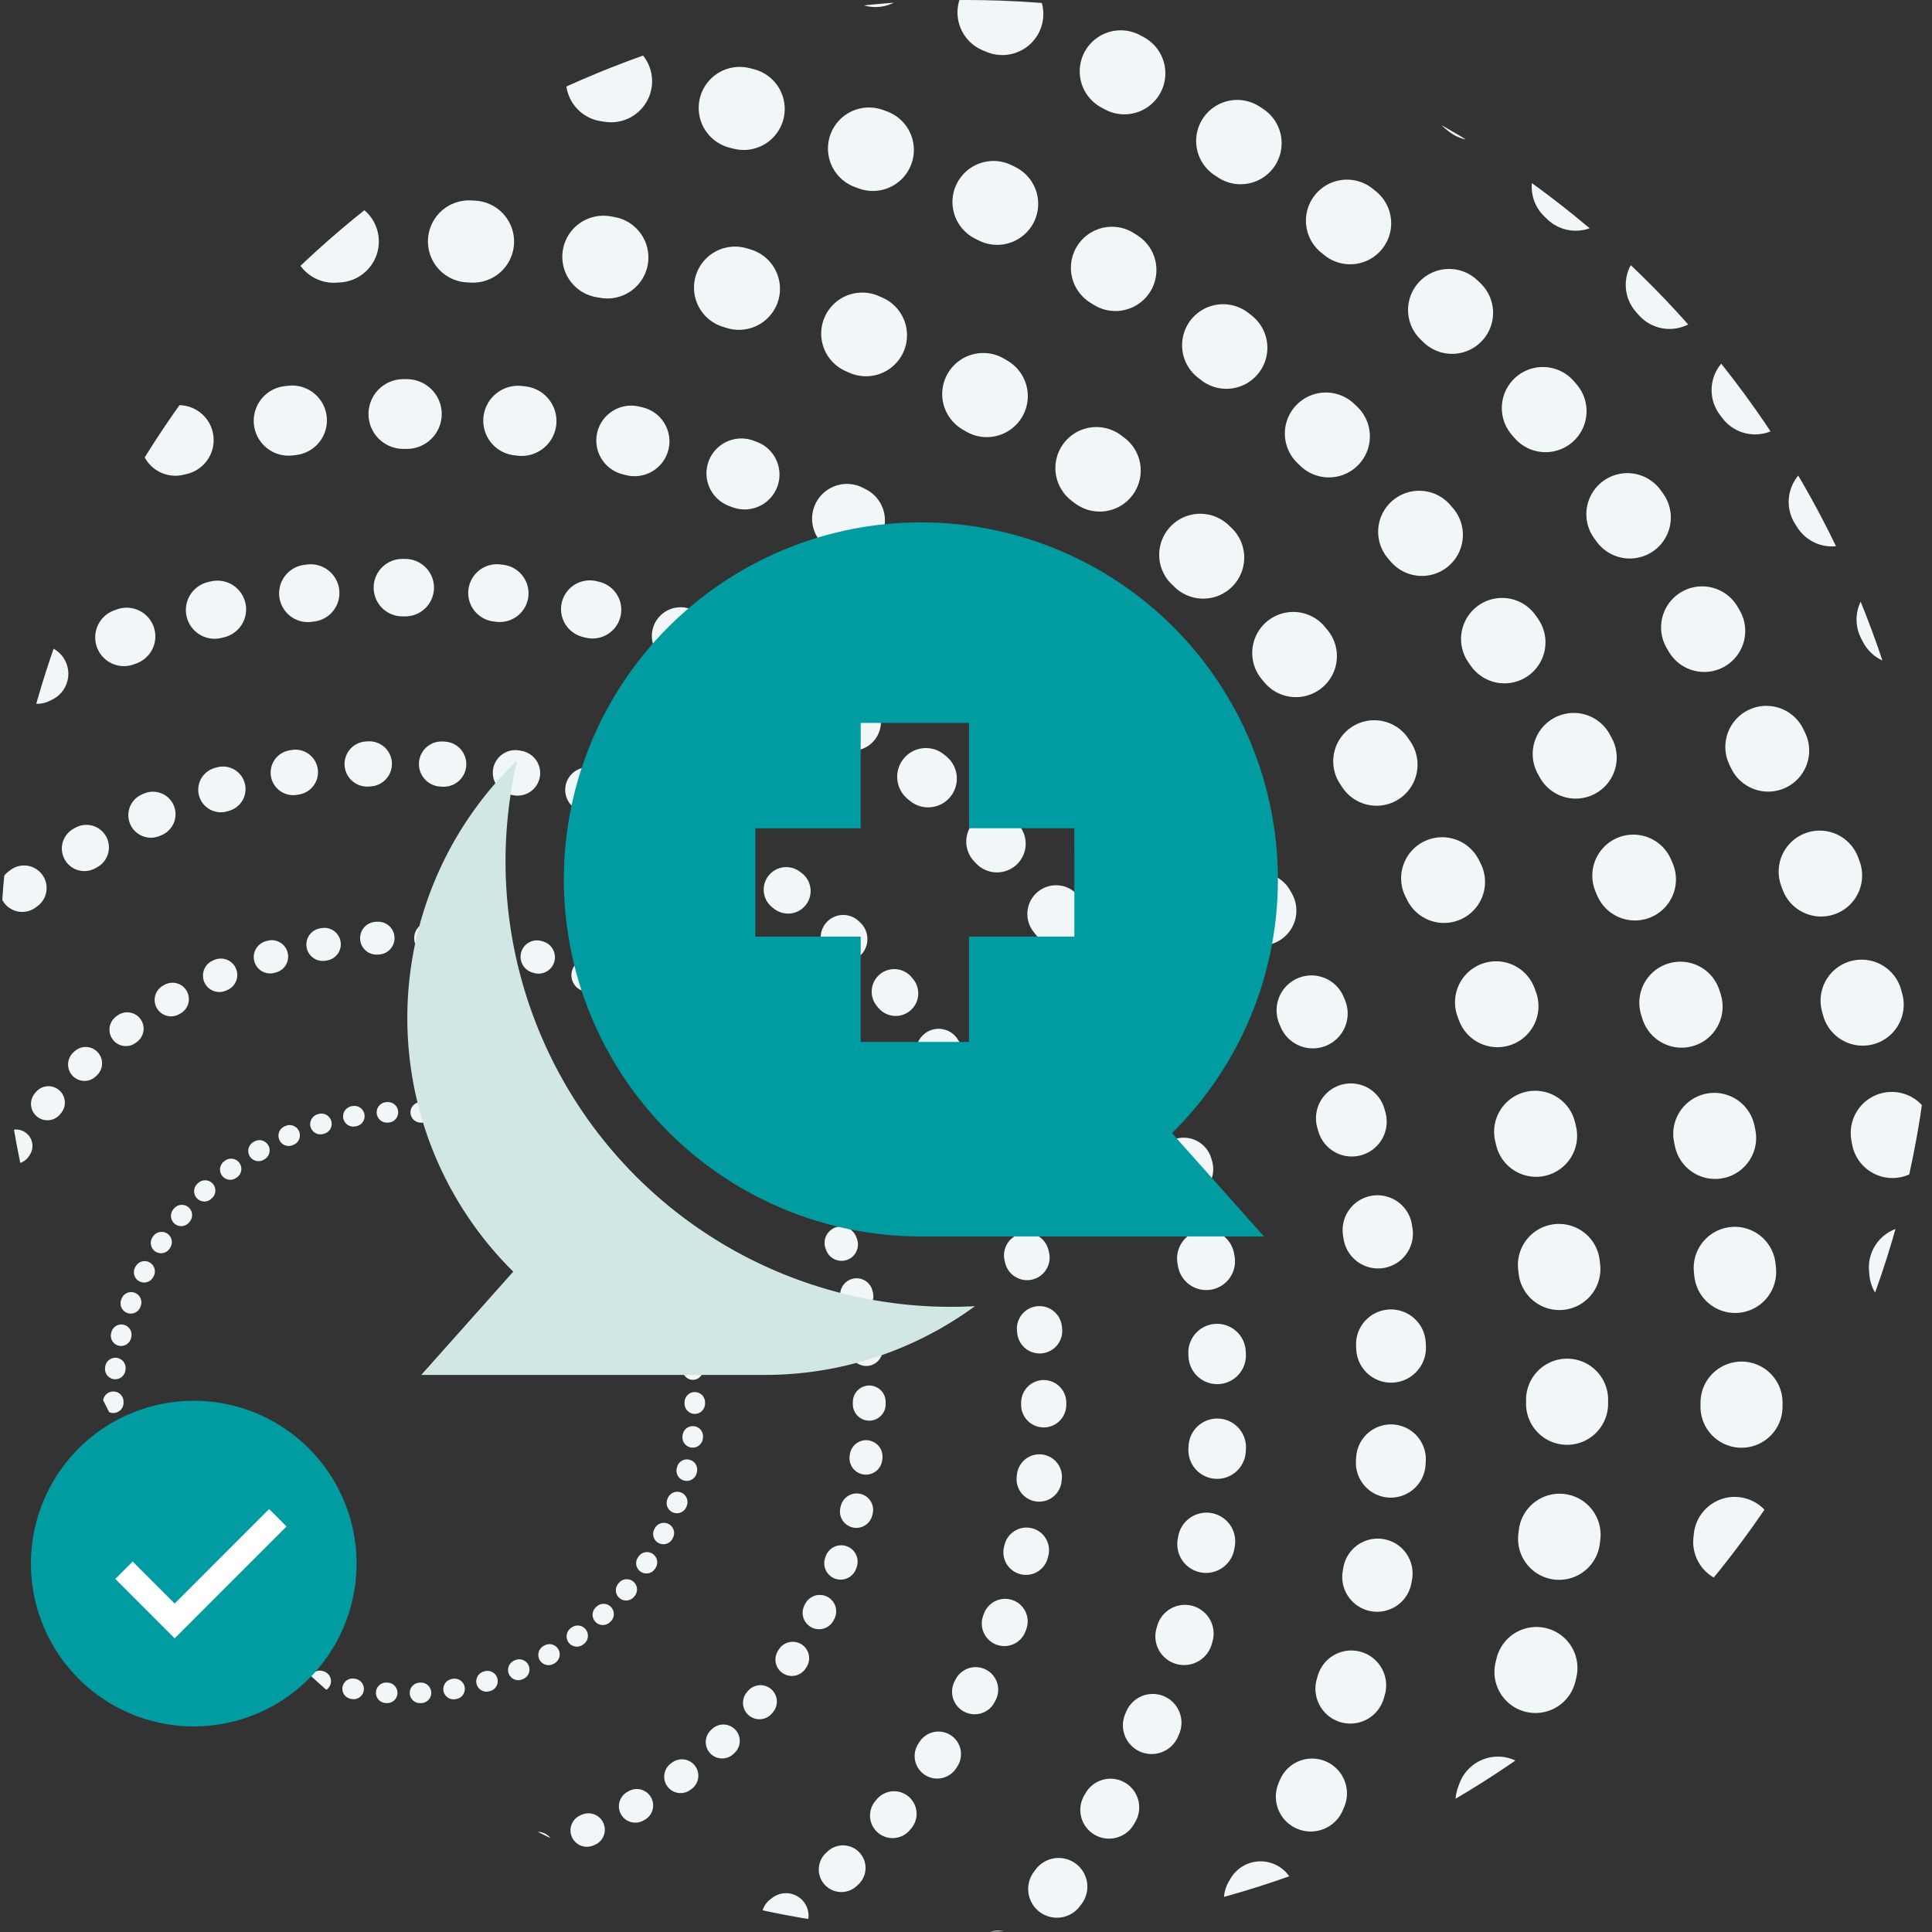 <svg xmlns="http://www.w3.org/2000/svg" xmlns:xlink="http://www.w3.org/1999/xlink" width="235.44" height="235.439" viewBox="0 0 235.44 235.439">
  <rect x="0" y="0" width="235.44" height="235.439" fill="#333333" stroke="none"/>
  <defs>
    <clipPath id="clip-path">
      <path id="Tracé_228032" data-name="Tracé 228032" d="M182.534,178.565a117.72,117.72,0,1,0,117.72-117.72,117.72,117.72,0,0,0-117.72,117.72" fill="none"/>
    </clipPath>
  </defs>
  <g id="illustration" transform="translate(-182.534 -60.845)">
    <g id="Groupe_2437" data-name="Groupe 2437">
      <g id="Groupe_2436" data-name="Groupe 2436" clip-path="url(#clip-path)">
        <circle id="Ellipse_4389" data-name="Ellipse 4389" cx="226.771" cy="226.771" r="226.771" transform="translate(-88.931 231.771) rotate(-45)" fill="none" stroke="#f1f7f8" stroke-linecap="round" stroke-miterlimit="10" stroke-width="10" stroke-dasharray="0.502 16.067"/>
        <circle id="Ellipse_4390" data-name="Ellipse 4390" cx="205.512" cy="205.512" r="205.512" transform="translate(26.26 26.26)" fill="none" stroke="#f1f7f8" stroke-linecap="round" stroke-miterlimit="10" stroke-width="10" stroke-dasharray="0.502 16.054"/>
        <circle id="Ellipse_4391" data-name="Ellipse 4391" cx="184.252" cy="184.252" r="184.252" transform="translate(47.52 47.52)" fill="none" stroke="#f1f7f8" stroke-linecap="round" stroke-miterlimit="10" stroke-width="10" stroke-dasharray="0.501 16.038"/>
        <circle id="Ellipse_4392" data-name="Ellipse 4392" cx="162.992" cy="162.992" r="162.992" transform="translate(68.78 68.779)" fill="none" stroke="#f1f7f8" stroke-linecap="round" stroke-miterlimit="10" stroke-width="10" stroke-dasharray="0.501 16.018"/>
        <circle id="Ellipse_4393" data-name="Ellipse 4393" cx="141.733" cy="141.733" r="141.733" transform="translate(89.684 90.395) rotate(-0.144)" fill="none" stroke="#f1f7f8" stroke-linecap="round" stroke-miterlimit="10" stroke-width="10" stroke-dasharray="0.5 15.992"/>
        <circle id="Ellipse_4394" data-name="Ellipse 4394" cx="120.472" cy="120.472" r="120.472" transform="translate(86.843 321.342) rotate(-76.717)" fill="none" stroke="#f1f7f8" stroke-linecap="round" stroke-miterlimit="10" stroke-width="8.5" stroke-dasharray="0.425 13.593"/>
        <circle id="Ellipse_4395" data-name="Ellipse 4395" cx="99.212" cy="99.212" r="99.212" transform="matrix(0.228, -0.974, 0.974, 0.228, 112.531, 305.715)" fill="none" stroke="#f1f7f8" stroke-linecap="round" stroke-miterlimit="10" stroke-width="7" stroke-dasharray="0.35 11.195"/>
        <circle id="Ellipse_4396" data-name="Ellipse 4396" cx="77.953" cy="77.953" r="77.953" transform="translate(153.819 153.818)" fill="none" stroke="#f1f7f8" stroke-linecap="round" stroke-miterlimit="10" stroke-width="5.5" stroke-dasharray="0.275 8.796"/>
        <circle id="Ellipse_4397" data-name="Ellipse 4397" cx="56.693" cy="56.693" r="56.693" transform="translate(175.079 175.078)" fill="none" stroke="#f1f7f8" stroke-linecap="round" stroke-miterlimit="10" stroke-width="4" stroke-dasharray="0.2 6.395"/>
        <circle id="Ellipse_4398" data-name="Ellipse 4398" cx="35.433" cy="35.433" r="35.433" transform="translate(196.339 196.339)" fill="none" stroke="#f1f7f8" stroke-linecap="round" stroke-miterlimit="10" stroke-width="2.5" stroke-dasharray="0.125 3.997"/>
      </g>
    </g>
    <g id="Groupe_2439" data-name="Groupe 2439">
      <g id="Groupe_2440" data-name="Groupe 2440">
        <path id="Tracé_228033" data-name="Tracé 228033" d="M225.987,251.391a19.842,19.842,0,1,1-19.843-19.843,19.843,19.843,0,0,1,19.843,19.843" fill="#009ca2"/>
        <path id="Tracé_228034" data-name="Tracé 228034" d="M216.392,245.8l-12.575,12.578-6.175-6.178" fill="none" stroke="#fff" stroke-miterlimit="10" stroke-width="3"/>
        <path id="Tracé_228035" data-name="Tracé 228035" d="M244.14,165.812a54.39,54.39,0,0,1,1.417-12.3,43.48,43.48,0,0,0-.476,62.3l-11.21,12.587h41.811a43.3,43.3,0,0,0,25.659-8.379q-1.451.078-2.92.08a54.281,54.281,0,0,1-54.281-54.281" fill="#d1e7e6"/>
        <path id="Tracé_228036" data-name="Tracé 228036" d="M338.261,168.012a43.507,43.507,0,1,0-43.507,43.509h41.811l-11.211-12.588a43.366,43.366,0,0,0,12.907-30.921m-24.8,6.969H300.622v12.837h-13.2V174.981H274.582v-13.2h12.837V148.941h13.2v12.836h12.837Z" fill="#009ca2"/>
      </g>
    </g>
  </g>
</svg>
